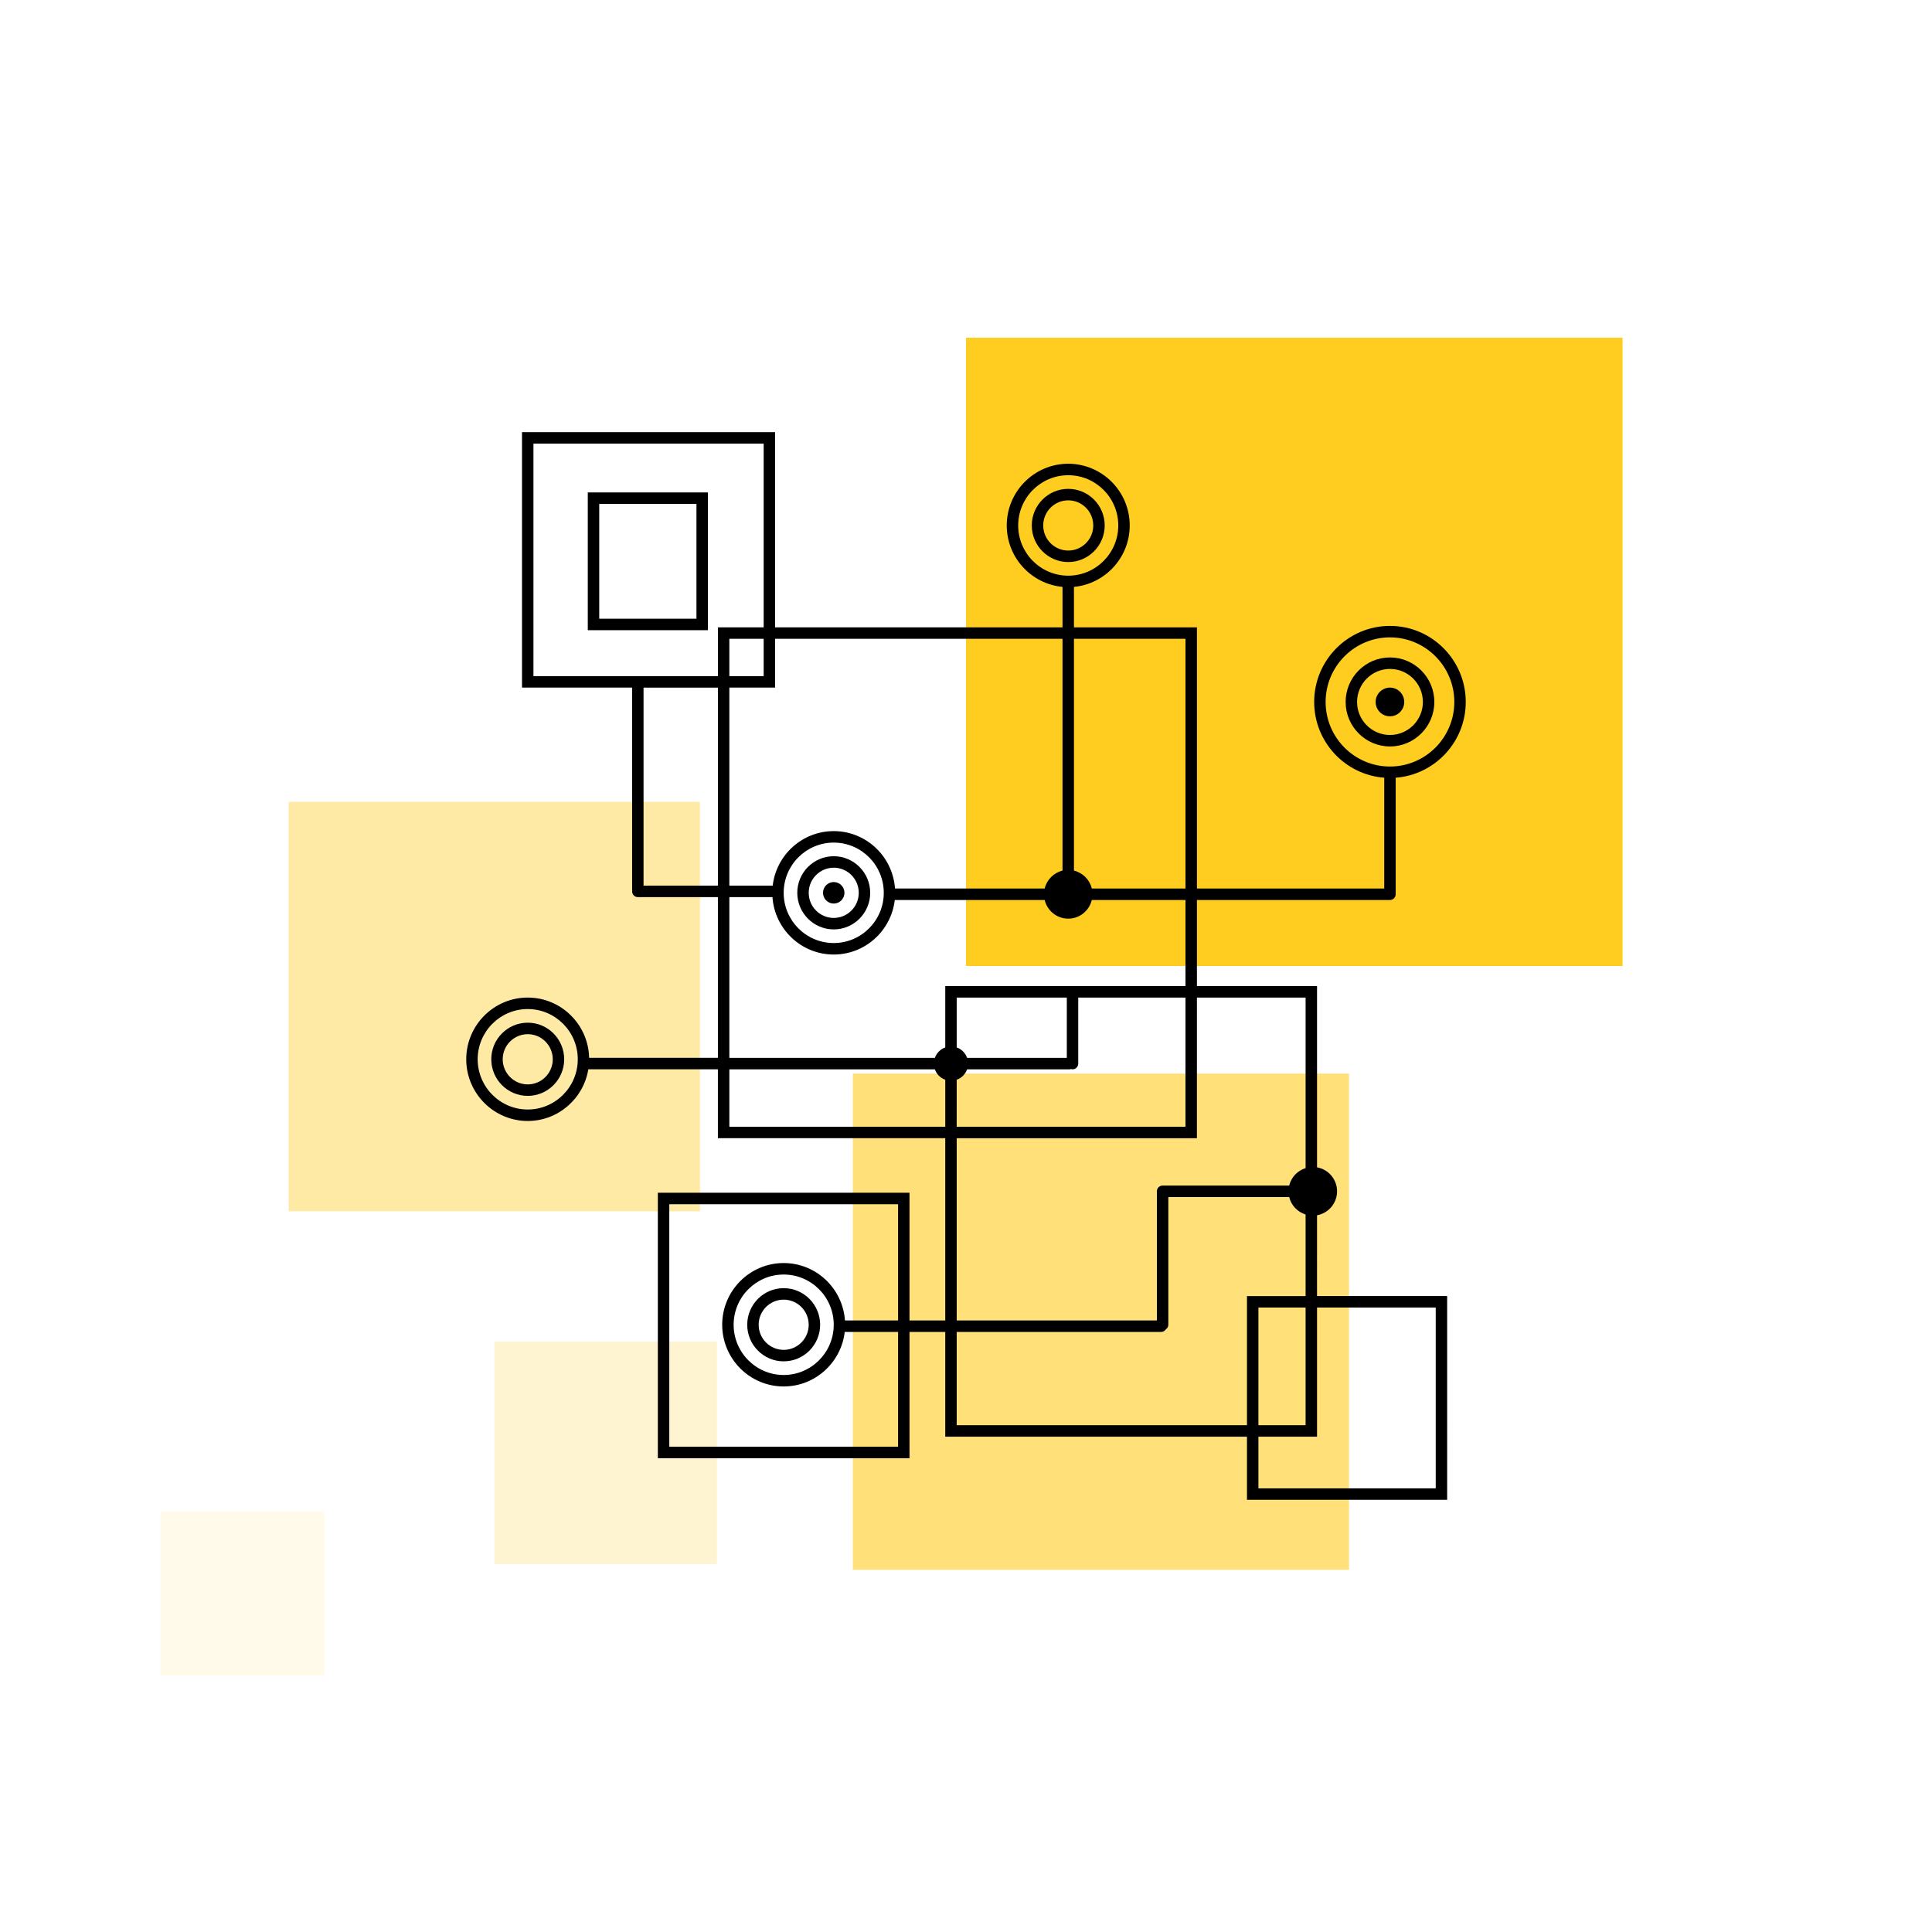 <?xml version="1.0" encoding="UTF-8"?> <svg xmlns="http://www.w3.org/2000/svg" width="1024" height="1024" viewBox="0 0 1024 1024" fill="none"><rect width="1024" height="1024" fill="white"></rect><rect x="512" y="179" width="348" height="333" fill="#FFCC20"></rect><rect x="452" y="569" width="263" height="263" fill="#FFCC20" fill-opacity="0.6"></rect><rect x="153" y="425" width="218" height="217" fill="#FFCC20" fill-opacity="0.4"></rect><rect x="262" y="711" width="118" height="118" fill="#FFCC20" fill-opacity="0.2"></rect><rect x="85" y="801" width="87" height="87" fill="#FFCC20" fill-opacity="0.1"></rect><path d="M698.058 644.113C704.086 643.031 708.67 637.772 708.67 631.413C708.67 625.054 704.086 619.794 698.058 618.713V522.649H634.397V477.012H736.712C738.387 477.012 739.743 475.653 739.743 473.969L739.741 412.209C760.476 410.643 776.878 393.252 776.878 372.052C776.878 349.826 758.862 331.741 736.71 331.741C714.56 331.741 696.541 349.826 696.541 372.052C696.541 393.252 712.943 410.643 733.678 412.209V470.929H634.399V332.504H569.217V311.054C585.77 309.512 598.774 295.51 598.774 278.502C598.774 260.468 584.155 245.796 566.185 245.796C548.216 245.796 533.597 260.468 533.597 278.502C533.597 295.51 546.603 309.513 563.154 311.054V332.504H410.818V229.061H276.672V364.445H335.031V471.687C335.031 471.822 335.09 471.937 335.107 472.067C335.09 472.198 335.031 472.312 335.031 472.447C335.031 474.128 336.387 475.49 338.062 475.49H380.504V560.673H312.293C312.279 560.673 312.269 560.681 312.256 560.681C311.852 542.997 297.421 528.729 279.704 528.729C261.734 528.729 247.115 543.399 247.115 561.434C247.115 579.468 261.734 594.14 279.704 594.14C295.896 594.14 309.328 582.215 311.836 566.665C311.991 566.691 312.13 566.758 312.293 566.758H380.499V603.265H501.005V699.861H482.057V632.171H348.669V772.879H482.057V705.946H501.005V761.471H660.921V794.938H767.024L767.022 686.934H698.052L698.058 644.113ZM702.607 372.049C702.607 353.176 717.906 337.822 736.712 337.822C755.517 337.822 770.817 353.176 770.817 372.049C770.817 390.92 755.519 406.277 736.712 406.277C717.906 406.277 702.607 390.923 702.607 372.049ZM539.66 278.498C539.66 263.819 551.561 251.877 566.186 251.877C580.811 251.877 592.712 263.817 592.712 278.498C592.712 293.178 580.811 305.12 566.186 305.12C551.561 305.12 539.66 293.178 539.66 278.498ZM279.707 588.062C265.078 588.062 253.181 576.118 253.181 561.44C253.181 546.763 265.08 534.819 279.707 534.819C294.335 534.819 306.232 546.763 306.232 561.44C306.232 576.118 294.335 588.062 279.707 588.062ZM475.999 766.801H354.741V638.259H475.999V699.863H447.957C447.916 699.863 447.882 699.885 447.843 699.887C446.679 682.906 432.579 669.44 415.368 669.44C397.398 669.44 382.779 684.112 382.779 702.146C382.779 720.181 397.398 734.853 415.368 734.853C432.072 734.853 445.86 722.172 447.726 705.903C447.806 705.909 447.875 705.95 447.957 705.95H475.999L475.999 766.801ZM441.896 702.151C441.896 716.829 429.997 728.772 415.37 728.772C400.741 728.772 388.844 716.828 388.844 702.151C388.844 687.474 400.743 675.53 415.37 675.53C429.997 675.531 441.896 687.474 441.896 702.151ZM628.335 338.588V470.928H578.676C577.543 466.242 573.889 462.574 569.221 461.437L569.219 338.584L628.335 338.588ZM563.153 338.588V461.441C558.486 462.578 554.829 466.244 553.698 470.932L474.364 470.93C473.189 453.959 459.093 440.506 441.892 440.506C425.205 440.506 411.427 453.162 409.542 469.409H386.567V364.445H410.82V338.586L563.153 338.588ZM468.419 473.21C468.419 487.89 456.52 499.83 441.893 499.83C427.265 499.83 415.367 487.89 415.367 473.21C415.367 458.531 427.267 446.589 441.893 446.589C456.522 446.591 468.419 458.531 468.419 473.21ZM386.567 358.364V338.589H404.756V358.364H386.567ZM282.737 235.149H404.757V332.508H380.505V358.367H282.74L282.737 235.149ZM341.096 469.413V364.449H380.506V469.413H341.096ZM386.569 475.497H409.421C410.597 492.468 424.692 505.921 441.894 505.921C458.58 505.921 472.358 493.266 474.243 477.019H553.697C555.065 482.684 560.119 486.907 566.184 486.907C572.251 486.907 577.303 482.686 578.671 477.019H628.33V522.655H501.007V555.159C498.434 556.076 496.416 558.104 495.5 560.685L386.568 560.684L386.569 475.497ZM565.429 560.68H512.578C511.663 558.1 509.644 556.071 507.071 555.154V528.736H565.43L565.429 560.68ZM507.07 572.292C509.643 571.374 511.661 569.346 512.576 566.765H566.942C567.211 566.765 567.452 566.677 567.7 566.612C567.949 566.679 568.188 566.765 568.459 566.765C570.134 566.765 571.49 565.405 571.49 563.722V528.737H628.329V597.189L507.066 597.187L507.07 572.292ZM386.569 597.189V566.765H495.501C496.416 569.346 498.437 571.374 501.008 572.292V597.189H386.569ZM507.07 603.273H634.393L634.395 528.736H691.996V619.121C687.695 620.458 684.367 623.95 683.299 628.374H616.206C614.531 628.374 613.175 629.734 613.175 631.418V699.87L507.072 699.868L507.07 603.273ZM507.07 755.394V705.956H615.45C616.484 705.956 617.353 705.403 617.899 704.612C618.689 704.063 619.24 703.193 619.24 702.154V634.46H683.297C684.365 638.884 687.695 642.376 691.994 643.713V686.94H660.921V755.393L507.07 755.394ZM691.994 693.027V755.394H666.983L666.985 693.027H691.994ZM760.963 693.027V788.86H666.986V761.478H698.06L698.058 693.026L760.963 693.027Z" fill="black"></path><path d="M311.539 261.004V334.021L375.201 334.023V261.006L311.539 261.004ZM369.14 327.936H317.604V267.089H369.14V327.936Z" fill="black"></path><path d="M279.709 542.045C269.05 542.045 260.383 550.744 260.383 561.439C260.383 572.135 269.05 580.834 279.709 580.834C290.367 580.834 299.034 572.135 299.034 561.439C299.034 550.744 290.367 542.045 279.709 542.045ZM279.709 574.751C272.397 574.751 266.445 568.78 266.445 561.441C266.445 554.102 272.397 548.132 279.709 548.132C287.02 548.132 292.972 554.102 292.972 561.441C292.972 568.778 287.022 574.751 279.709 574.751Z" fill="black"></path><path d="M441.898 453.816C431.24 453.816 422.572 462.515 422.572 473.211C422.572 483.906 431.24 492.605 441.898 492.605C452.556 492.605 461.224 483.906 461.224 473.211C461.224 462.515 452.556 453.816 441.898 453.816ZM441.898 486.523C434.587 486.523 428.635 480.552 428.635 473.213C428.635 465.874 434.586 459.903 441.898 459.903C449.209 459.903 455.161 465.874 455.161 473.213C455.161 480.55 449.21 486.523 441.898 486.523Z" fill="black"></path><path d="M415.369 682.752C404.71 682.752 396.043 691.451 396.043 702.146C396.043 712.842 404.71 721.541 415.369 721.541C426.027 721.541 434.694 712.842 434.694 702.146C434.694 691.451 426.025 682.752 415.369 682.752ZM415.369 715.458C408.057 715.458 402.106 709.487 402.106 702.148C402.106 694.81 408.057 688.839 415.369 688.839C422.682 688.839 428.632 694.81 428.632 702.148C428.632 709.485 422.68 715.458 415.369 715.458Z" fill="black"></path><path d="M760.224 372.049C760.224 359.041 749.679 348.461 736.718 348.461C723.757 348.461 713.213 359.041 713.213 372.049C713.213 385.056 723.758 395.638 736.718 395.638C749.677 395.638 760.224 385.058 760.224 372.049ZM719.274 372.049C719.274 362.4 727.102 354.546 736.716 354.546C746.332 354.546 754.159 362.398 754.159 372.049C754.159 381.698 746.331 389.553 736.716 389.553C727.103 389.553 719.274 381.701 719.274 372.049Z" fill="black"></path><path d="M585.515 278.5C585.515 267.804 576.847 259.105 566.189 259.105C555.531 259.105 546.863 267.804 546.863 278.5C546.863 289.195 555.531 297.894 566.189 297.894C576.847 297.896 585.515 289.195 585.515 278.5ZM552.926 278.5C552.926 271.161 558.877 265.19 566.189 265.19C573.502 265.19 579.452 271.161 579.452 278.5C579.452 285.839 573.501 291.81 566.189 291.81C558.878 291.812 552.926 285.839 552.926 278.5Z" fill="black"></path><path d="M744.273 372.051C744.273 367.849 740.879 364.445 736.695 364.445C732.509 364.445 729.115 367.851 729.115 372.051C729.115 376.25 732.509 379.656 736.695 379.656C740.879 379.658 744.273 376.252 744.273 372.051Z" fill="black"></path><path d="M441.898 467.502C438.758 467.502 436.213 470.055 436.213 473.206C436.213 476.357 438.758 478.911 441.898 478.911C445.037 478.911 447.583 476.357 447.583 473.206C447.583 470.057 445.037 467.502 441.898 467.502Z" fill="black"></path></svg> 